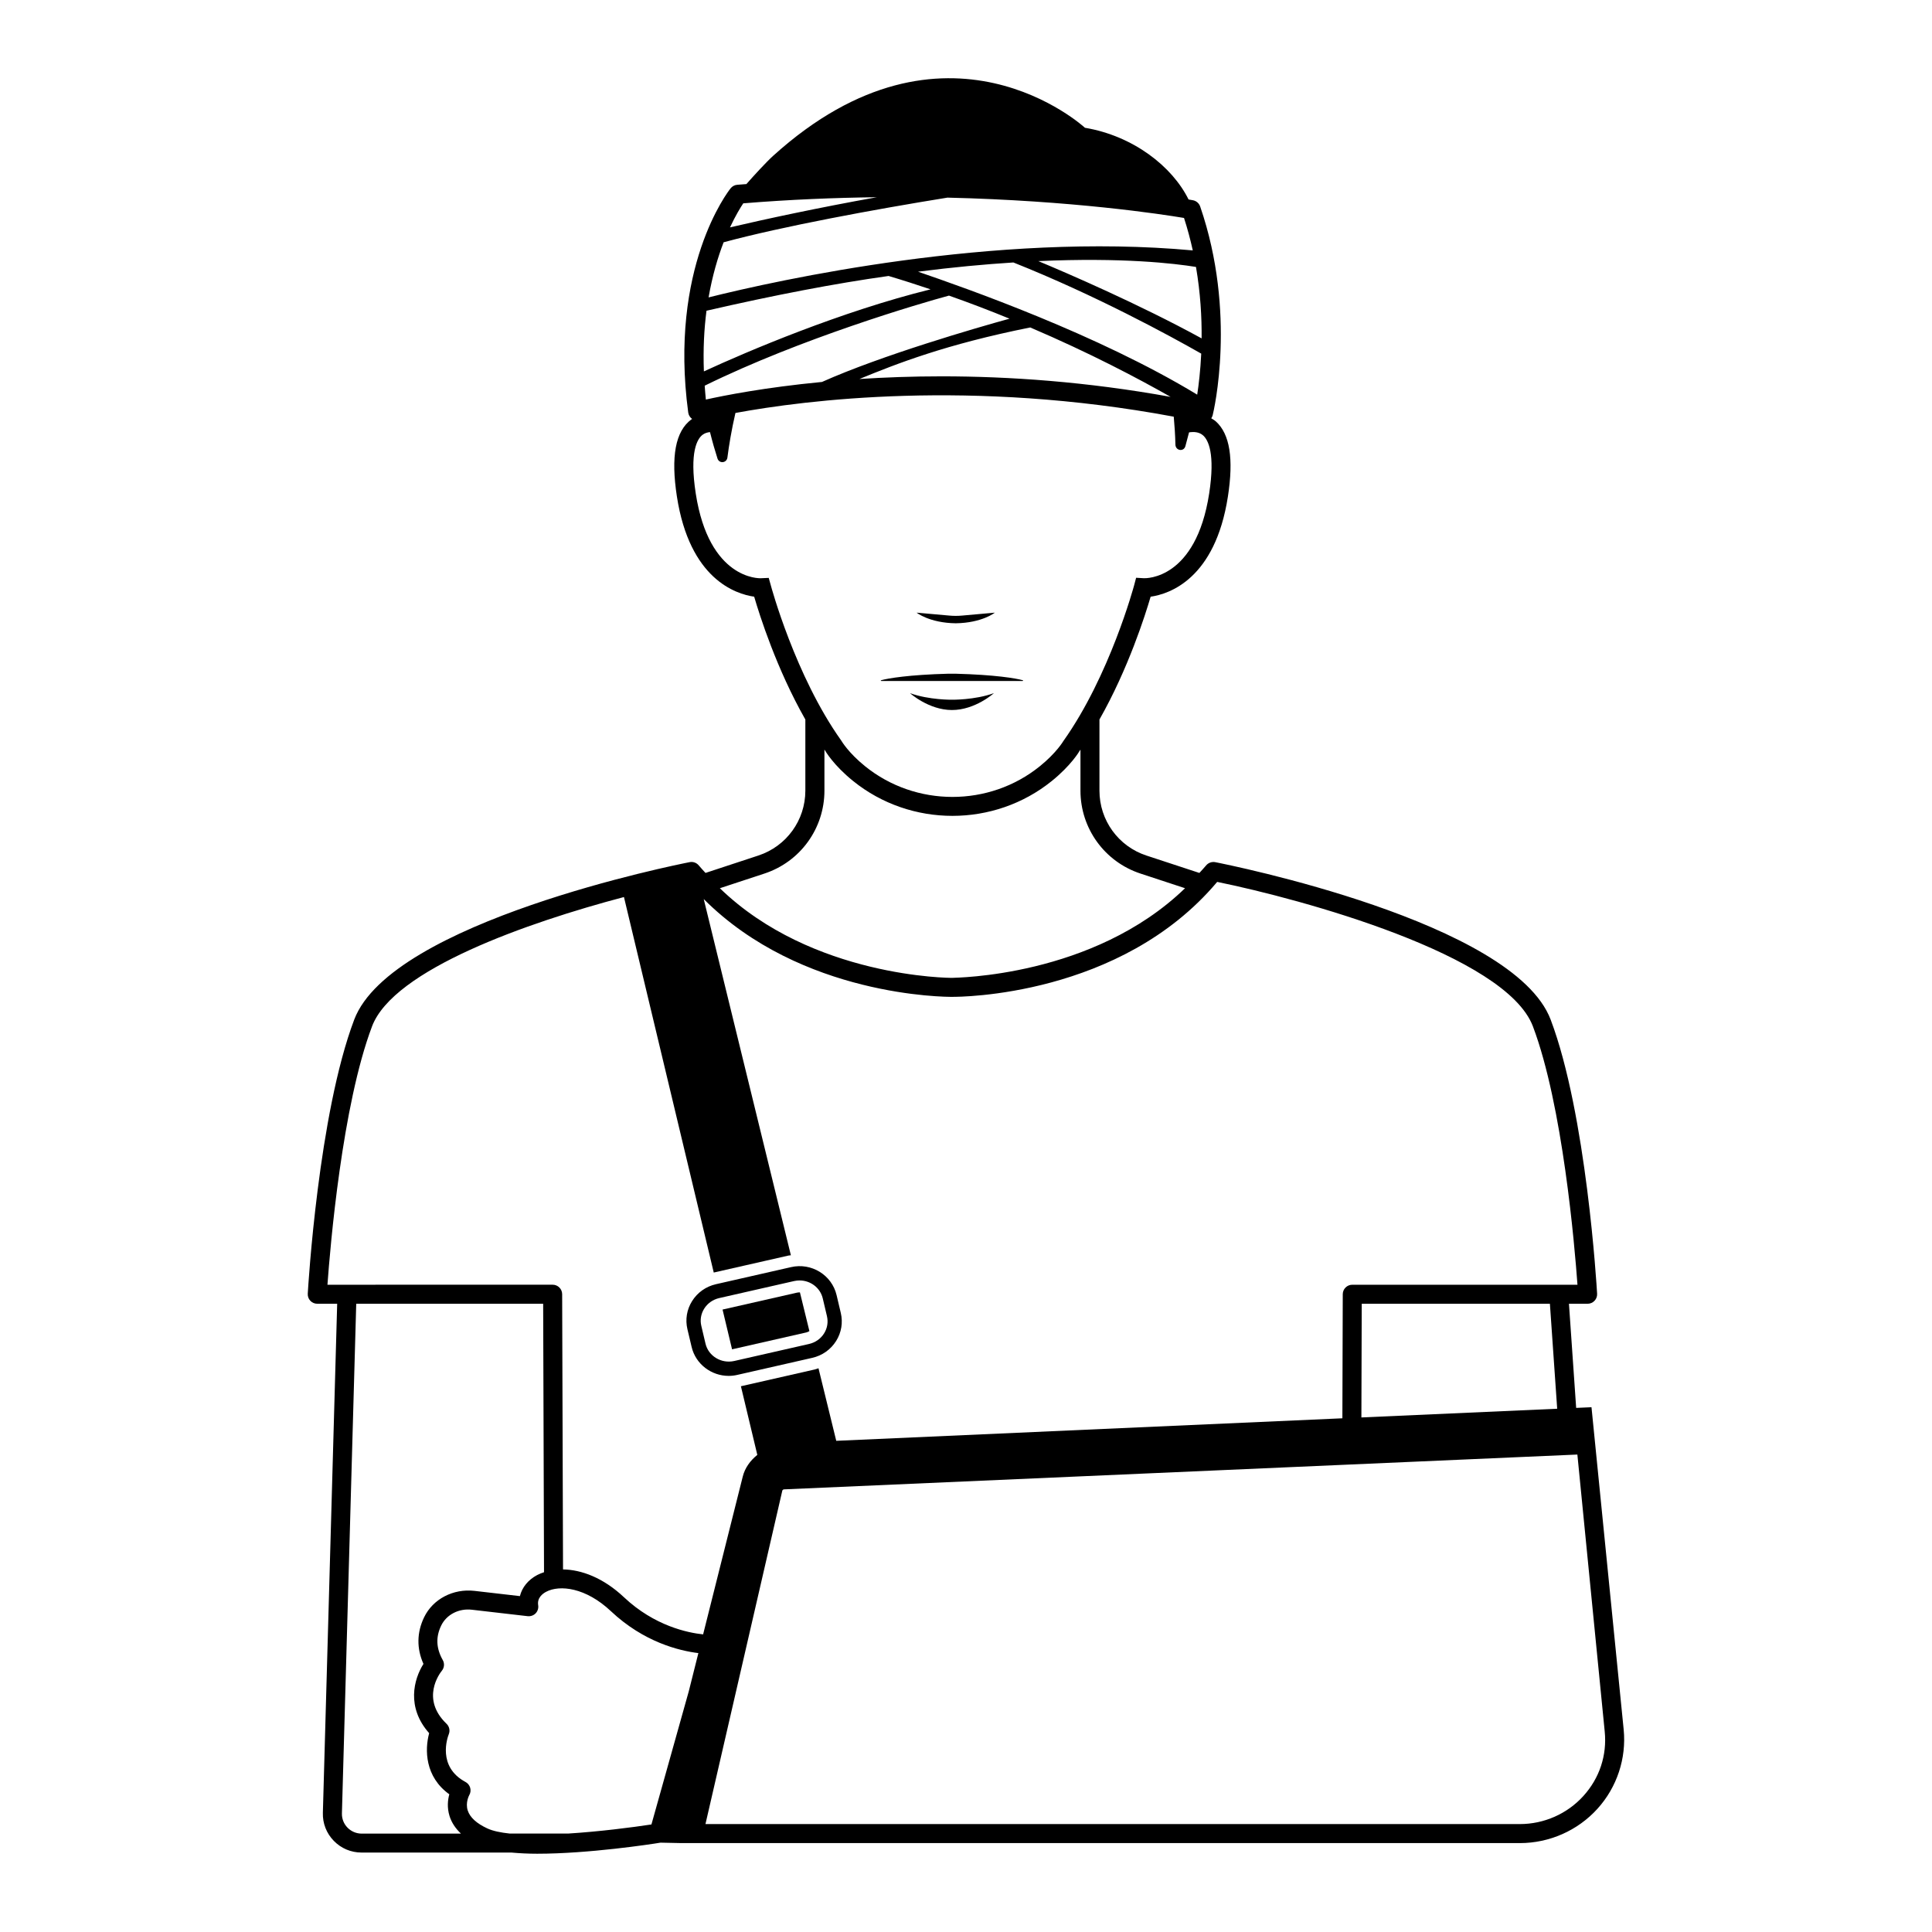 <?xml version="1.0" encoding="UTF-8"?>
<!-- Uploaded to: SVG Repo, www.svgrepo.com, Generator: SVG Repo Mixer Tools -->
<svg fill="#000000" width="800px" height="800px" version="1.1" viewBox="144 144 512 512" xmlns="http://www.w3.org/2000/svg">
 <g>
  <path d="m324.63 632.44h222.14c7.84 0 15.336-3.316 20.57-9.094 5.168-5.703 7.699-13.348 6.953-20.973l-8.531-85.445-4.062 0.18-1.91-27.598h4.949c0.695 0 1.359-0.289 1.828-0.789 0.48-0.504 0.727-1.18 0.684-1.867-0.105-1.934-2.832-47.578-12.305-72.629-9.836-25.988-85.668-41.109-88.891-41.742-0.891-0.176-1.855 0.16-2.445 0.891-0.562 0.695-1.18 1.301-1.762 1.965l-14.027-4.609c-7.453-2.445-12.453-9.355-12.453-17.195v-18.859c7.621-13.426 12.137-27.664 13.562-32.543 4.934-0.707 17.094-4.68 20.477-26.531 1.559-10.051 0.52-16.566-3.18-19.91-0.371-0.336-0.812-0.574-1.23-0.836 0.172-0.246 0.301-0.52 0.379-0.828 0.273-1.09 6.41-27.039-3.316-55.305-0.297-0.855-1.027-1.484-1.918-1.656-0.039-0.012-0.457-0.086-1.16-0.203-4.375-8.844-14.75-16.863-27.457-19 0 0-36.84-34.012-82.641 7.438-1.797 1.629-5.113 5.234-7.078 7.481-0.812 0.066-1.613 0.121-2.43 0.188-0.691 0.055-1.324 0.398-1.758 0.941-0.672 0.84-16.379 21.074-11.227 59.418 0.09 0.691 0.48 1.301 1.043 1.703-0.07 0.051-0.145 0.07-0.215 0.121-4.223 3.125-5.473 9.809-3.828 20.445 3.379 21.852 15.539 25.824 20.477 26.531 1.426 4.891 5.961 19.199 13.562 32.551v18.848c0 7.84-5.004 14.746-12.449 17.195l-14.012 4.613c-0.578-0.664-1.199-1.266-1.762-1.965-0.586-0.727-1.527-1.082-2.445-0.891-3.223 0.629-79.059 15.754-88.891 41.742-9.477 25.051-12.195 70.695-12.309 72.629-0.039 0.691 0.207 1.367 0.68 1.867 0.48 0.508 1.137 0.789 1.832 0.789h5.285l-3.793 134.91c-0.082 2.785 0.945 5.426 2.898 7.426 1.945 2 4.555 3.102 7.344 3.102h39.707c2.144 0.191 4.418 0.312 6.84 0.312 13.613 0 30.102-2.504 32.688-2.934zm232.04-115.11-51.887 2.309 0.09-30.129h49.867zm-225.61-267.44c-0.137-1.258-0.215-2.465-0.309-3.68 25.469-12.52 56.871-21.75 64.734-23.871 5.578 1.965 10.941 4.016 16.047 6.117-8.73 2.394-33.902 9.699-49.699 16.766-15.18 1.457-25.957 3.594-30.773 4.668zm0.168-23.543c18.012-4.144 34.066-7.227 48.254-9.211 3.797 1.129 7.492 2.324 11.129 3.543-23.695 5.848-48.438 16.375-60.074 21.746-0.227-5.918 0.062-11.281 0.691-16.078zm63.848-29.973c33.109 0.777 56.773 4.394 62.699 5.387 0.941 2.902 1.699 5.773 2.324 8.602-52.539-4.848-109.93 7.859-128.32 12.453 1.02-5.828 2.484-10.73 3.988-14.609 15.562-4.203 40-8.715 59.312-11.832zm67.363 37.301c-16.535-9.062-35.785-17.355-43.273-20.477 22.312-1.008 36.125 0.625 41.781 1.543 1.184 6.894 1.547 13.352 1.492 18.934zm-1.168 14.914c-26.344-15.992-61.188-28.184-73.98-32.586 9.297-1.195 17.699-1.965 25.266-2.445 21.703 8.641 41.535 19.457 49.781 24.156-0.215 4.535-0.664 8.25-1.066 10.875zm-44.25-17.809c15.82 6.762 28.602 13.516 37.195 18.395-22.242-4.027-42.84-5.441-60.648-5.441-7.844 0-15.145 0.273-21.82 0.707 9.809-4.023 22.797-9.164 45.273-13.66zm-76.047-32.895c12.41-1.012 24.254-1.484 35.383-1.617-15.371 2.75-29.598 5.812-38.902 7.992 1.465-3.125 2.785-5.289 3.519-6.375zm6.746 99.266-2.019 0.086c-0.551 0.051-13.789 0.324-17.316-22.418-1.719-11.105 0.406-14.551 1.828-15.613 0.586-0.438 1.266-0.629 1.941-0.691 0.676 2.691 1.367 5.082 1.984 6.992 0.465 1.43 2.445 1.223 2.637-0.273 0.395-3.113 1.074-7.246 2.121-11.793 18.434-3.394 62.445-9.039 116.16 0.984 0.211 2.394 0.387 4.832 0.441 7.394 0.035 1.637 2.207 1.988 2.644 0.418 0.312-1.117 0.641-2.371 0.969-3.652 1.234-0.195 2.676-0.141 3.75 0.828 1.301 1.176 3.231 4.742 1.578 15.406-3.527 22.789-16.762 22.43-17.289 22.418l-2.066-0.121-0.527 1.996c-0.066 0.238-6.457 23.973-18.762 41.289-0.016 0.031-1.812 3.098-6.223 6.66-13.422 10.848-32.898 10.844-46.32 0-4.41-3.562-6.203-6.625-6.359-6.871-12.152-17.086-18.559-40.84-18.621-41.074zm-1.148 78.355c9.516-3.129 15.91-11.961 15.91-21.98v-10.879c0.055 0.074 0.105 0.156 0.16 0.238 0.09 0.156 2.215 3.875 7.441 8.09 7.629 6.16 16.973 9.238 26.324 9.238 9.344 0 18.695-3.078 26.328-9.238 5.168-4.18 7.309-7.871 7.297-7.871 0.102-0.145 0.195-0.297 0.301-0.438v10.863c0 10.02 6.398 18.852 15.914 21.98l11.801 3.879c-24.414 23.617-61.094 23.688-61.656 23.754-0.449 0.035-37.156-0.051-61.621-23.75zm-103.98 40.492c5.719-15.109 41.281-27.543 66.762-34.273l23.797 99.512 19.766-4.492c0.227-0.051 0.449-0.047 0.676-0.086l-23.098-94.398c25.82 25.867 64.16 25.941 65.898 25.914 1.828 0.012 44.559-0.02 70.172-30.461 22.223 4.523 76.492 19.305 83.672 38.285 7.918 20.949 11.07 58.23 11.809 68.473h-59.68c-1.387 0-2.516 1.125-2.519 2.508l-0.102 32.883-134.13 5.969-4.707-19.23c-0.324 0.102-0.629 0.242-0.961 0.316l-19.598 4.453 4.348 18.191c-1.898 1.523-3.293 3.481-3.856 5.734l-10.508 41.832c-4.031-0.422-12.871-2.211-20.969-9.836-5.516-5.199-11.305-7.301-16.156-7.379l-0.23-72.941c-0.004-1.387-1.133-2.508-2.519-2.508l-59.68 0.004c0.742-10.238 3.887-47.516 11.816-68.469zm-6.508 212.34c-0.988-1.02-1.512-2.363-1.473-3.777l3.793-135.05h49.539l0.227 71.145c-0.637 0.215-1.254 0.449-1.812 0.746-2.41 1.281-4.012 3.285-4.578 5.586l-12.062-1.391c-5.606-0.637-10.988 2.156-13.324 6.996-1.949 4.035-2.004 8.281-0.176 12.359-2.57 4.074-4.57 11.516 1.512 18.355-1.195 4.402-1.113 11.586 5.34 16.199-0.402 1.473-0.637 3.5 0.055 5.75 0.539 1.742 1.578 3.293 3.031 4.672h-26.348c-1.41-0.012-2.738-0.578-3.723-1.59zm58.477 1.578h-15.453c-2.453-0.258-4.504-0.691-5.934-1.352-2.867-1.32-4.621-2.922-5.219-4.762-0.68-2.109 0.387-4.039 0.387-4.039 0.352-0.59 0.449-1.305 0.266-1.969-0.188-0.66-0.629-1.219-1.238-1.547-7.559-4.055-4.777-11.801-4.438-12.66 0.387-0.953 0.152-2.047-0.59-2.762-6.887-6.609-1.84-13.324-1.25-14.055 0.66-0.801 0.762-1.93 0.246-2.836-1.754-3.102-1.891-6.102-0.414-9.148 1.406-2.906 4.684-4.621 8.211-4.18l14.715 1.699c0.789 0.074 1.566-0.195 2.109-0.762 0.543-0.574 0.789-1.367 0.664-2.144-0.316-1.953 1.176-3.059 2.09-3.547 3.617-1.93 10.539-1.137 17.184 5.129 8.75 8.238 18.156 10.496 23.18 11.109l-2.543 10.125-9.895 35.285c-5.242 0.801-13.785 1.891-22.078 2.414zm269.05-9.957c-4.281 4.727-10.418 7.441-16.836 7.441h-215.82l20.383-88.438c0.105-0.082 0.195-0.176 0.301-0.258l210.38-9.234 7.246 73.391c0.637 6.312-1.379 12.383-5.656 17.098z"/>
  <path d="m327.29 500.96c1.078 4.566 5.238 7.664 9.824 7.664 0.75 0 1.516-0.086 2.277-0.262l19.855-4.516c2.664-0.605 4.922-2.203 6.348-4.488 1.395-2.238 1.828-4.871 1.223-7.422l-1.113-4.719c-1.258-5.324-6.68-8.672-12.102-7.406l-19.859 4.516c-2.664 0.605-4.922 2.207-6.348 4.5-1.391 2.231-1.824 4.871-1.223 7.418zm3.32-10.137c0.891-1.43 2.309-2.43 3.981-2.816l19.859-4.516c0.484-0.105 0.969-0.16 1.449-0.16 2.871 0 5.465 1.918 6.141 4.75l1.113 4.719c0.367 1.566 0.102 3.18-0.754 4.551-0.891 1.43-2.309 2.422-3.981 2.812l-19.855 4.516c-3.391 0.754-6.812-1.289-7.594-4.59l-1.113-4.719c-0.375-1.559-0.102-3.172 0.754-4.547z"/>
  <path d="m396.28 324.47h18.68c0.188 0 0.246-0.156 0.082-0.203-1.789-0.5-7.273-1.449-17.852-1.727-0.598-0.016-1.223-0.016-1.824 0-10.574 0.277-16.062 1.23-17.852 1.727-0.168 0.047-0.105 0.203 0.082 0.203z"/>
  <path d="m396.28 329.43s-5.981 0.105-11.117-1.734c0 0 4.953 4.469 11.117 4.469 6.168 0 11.117-4.469 11.117-4.469-5.137 1.84-11.117 1.734-11.117 1.734z"/>
  <path d="m407.64 306.36-8.688 0.777c-1.113 0.102-2.238 0.102-3.352 0l-8.688-0.777s3.367 2.715 10.359 2.816c7.004-0.102 10.367-2.816 10.367-2.816z"/>
  <path d="m357.72 497.1c0.289-0.066 0.527-0.211 0.781-0.344l-2.508-10.246c-0.031 0-0.059-0.016-0.098-0.016-0.246 0-0.5 0.031-0.75 0.086l-19.66 4.469 2.519 10.535z"/>
 </g>
</svg>